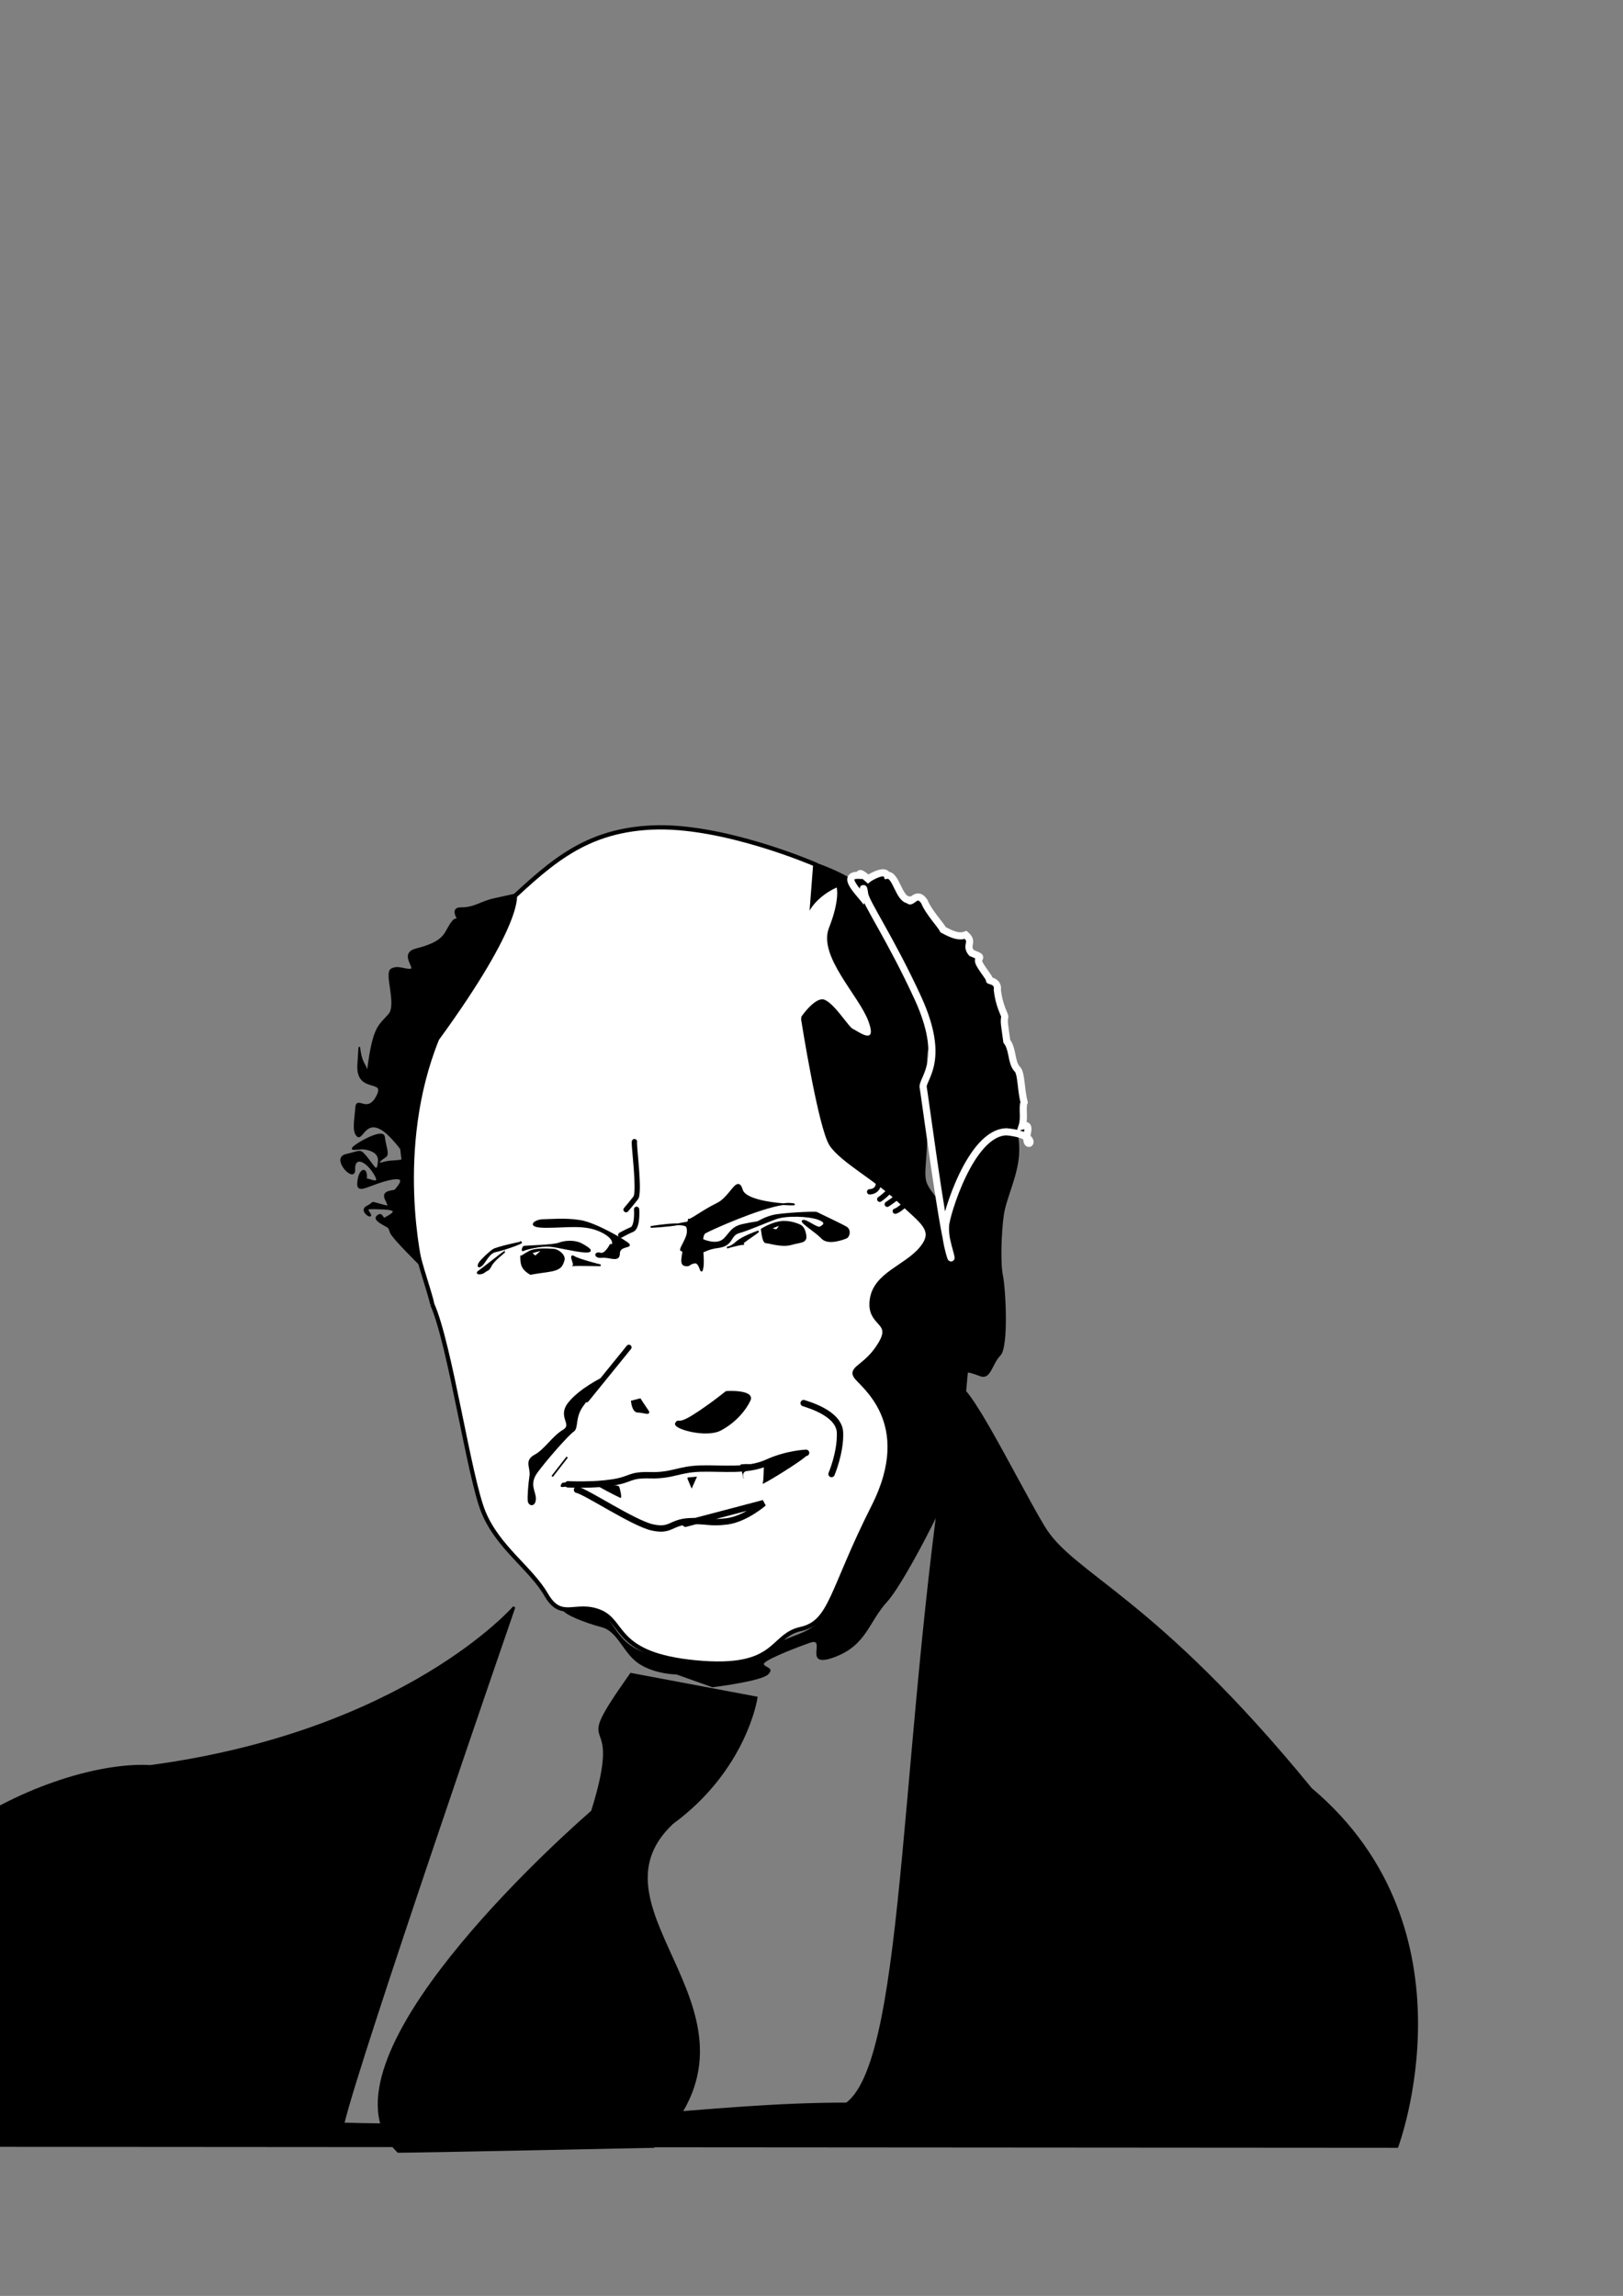 <?xml version="1.0" encoding="UTF-8" standalone="no"?>
<!-- Created with Inkscape (http://www.inkscape.org/) -->
<svg
    xmlns:inkscape="http://www.inkscape.org/namespaces/inkscape"
    xmlns:rdf="http://www.w3.org/1999/02/22-rdf-syntax-ns#"
    xmlns="http://www.w3.org/2000/svg"
    xmlns:cc="http://creativecommons.org/ns#"
    xmlns:dc="http://purl.org/dc/elements/1.1/"
    xmlns:sodipodi="http://sodipodi.sourceforge.net/DTD/sodipodi-0.dtd"
    xmlns:svg="http://www.w3.org/2000/svg"
    xmlns:ns1="http://sozi.baierouge.fr"
    xmlns:xlink="http://www.w3.org/1999/xlink"
    id="svg11590"
    sodipodi:docname="New document 50"
    viewBox="0 0 744.09 1052.4"
    version="1.1"
    inkscape:version="0.47 r22583"
  >
  <rect x="0" y="0" width="744.09" height="1052.4" fill="#808080" stroke="none"/>
  <sodipodi:namedview
      id="base"
      bordercolor="#666666"
      inkscape:pageshadow="2"
      inkscape:window-y="234"
      pagecolor="#ffffff"
      inkscape:window-height="485"
      inkscape:window-maximized="0"
      inkscape:zoom="0.24748737"
      inkscape:window-x="411"
      showgrid="false"
      borderopacity="1.0"
      inkscape:current-layer="layer1"
      inkscape:cx="372.84065"
      inkscape:cy="593.39323"
      inkscape:window-width="605"
      inkscape:pageopacity="0.0"
      inkscape:document-units="px"
  />
  <g
      id="layer1"
      inkscape:label="Layer 1"
      inkscape:groupmode="layer"
    >
    <path
        id="path2834"
        sodipodi:nodetypes="cssssssssssscssssssccssssssssccc"
        style="fill:#000000"
        d="m364.77 392.65s37.944 8.847 41.278 28.851 22.418 34.115 22.418 54.119-4.445-14.448-3.334 25.561c1.111 40.009-4.445 36.675 3.334 46.677s9.361-1.153 15.648-14.119c6.287-12.966 11.395-25.54 15.717-21.611 4.322 3.929 7.466 3.929 7.466 14.931s-5.894 21.611-7.073 29.862c-1.179 8.251-1.572 22.397-0.393 27.898s2.751 32.613-1.179 36.542c-3.929 3.929-4.322 11.395-9.43 9.43-5.108-1.965-5.501-1.572-5.501-1.572s-2.751 28.683-2.751 36.935c0 8.251-25.54 58.546-34.184 67.976-8.644 9.43-9.43 20.039-24.361 25.54s-3.143-9.43-11.002-6.68c-7.859 2.751-21.611 8.251-21.218 9.823 0.393 1.572 5.108 1.572 1.965 4.715s-25.54 5.894-25.54 5.894l-16.51-5.89s-9.43 0-16.896-4.715c-7.466-4.715-9.823-14.931-17.289-16.896-7.466-1.965-17.682-5.894-18.075-8.251-0.393-2.358 3.929-1.572 5.501-0.393s4.322-4.715 12.181 1.572c7.859 6.287 7.466 16.896 26.719 20.432 19.253 3.536 40.471 4.715 48.723-2.357 8.251-7.073 17.682-7.073 23.183-12.574 5.501-5.501 11.788-126.52 11.788-126.52l-35.363-187.82 14.172-37.358z"
    />
    <path
        id="path2830"
        style="stroke:#000000;stroke-width:1.945;fill:#ffffff"
        d="m198.14 597.79c-0.786-5.108-8.251-24.361-8.644-34.97-0.393-10.609-13.359-64.44-1.572-86.836 11.788-22.397 17.682-36.935 40.078-57.76 22.397-20.825 38.114-37.328 70.726-38.9 32.613-1.572 75.048 16.896 75.048 16.896l-5.501 71.119s7.859 49.901 12.966 57.367c5.108 7.466 20.825 15.717 31.041 25.54 10.216 9.823 17.289 13.359 10.216 22.004-7.073 8.644-21.218 11.788-22.79 23.575-1.572 11.788 10.216 9.43 3.929 20.039s-13.752 11.002-11.395 14.931c2.357 3.929 27.898 20.825 8.251 59.724-19.646 38.899-19.253 53.045-33.399 56.188-14.145 3.143-10.216 18.86-47.937 15.324-37.721-3.536-32.613-18.467-44.008-23.183-11.395-4.715-17.682 4.322-24.754-7.859-7.073-12.181-22.004-21.611-28.683-37.721-6.68-16.11-15.324-77.013-23.575-95.481z"
    />
    <path
        id="path2832"
        sodipodi:nodetypes="ccssssssssssssssssssssssssssssssssssssssscc"
        style="stroke:#000000;stroke-width:.778px;fill:#000000"
        d="m200.9 476.46c-20.432 50.485-7.472 104.04-7.472 104.04s-13.212-12.912-14.254-15.552c-1.042-2.639-0.069-1.875-3.751-3.959s-3.195-3.126-1.736-3.959c1.459-0.834 1.875 2.014 2.57 1.528 0.695-0.486 9.099-4.098 0-4.515-9.099-0.417-8.405-0.278-6.738 2.362 1.667 2.639-5.071-1.459-1.181-3.334 3.89-1.875 0.834-2.292 5.904-0.903s4.168 1.181 2.501-2.709c-1.667-3.89 4.098-3.126 4.654-4.029 0.556-0.903 6.668-6.946-2.778-4.862s-14.795 6.807-14.448 1.736c0.347-5.071 2.639-6.877 3.404-4.862 0.764 2.014-0.278 3.82 0.347 3.195 0.625-0.625 7.849 3.751 3.612-2.917-4.237-6.668-9.377-7.71-9.099-1.598 0.278 6.112-10.558-5.21-3.751-6.738 6.807-1.528 6.112-2.709 9.238 1.042 3.126 3.751 4.723 7.641 5.557 3.542 0.834-4.098-0.903-5.904-4.098-6.946-3.195-1.042-4.862-0.278-7.432-0.347-2.57-0.069 13.614-9.863 14.1-5.557 0.486 4.306 2.292 7.988 0.625 9.03-1.667 1.042-6.043 4.376-0.347 2.709 5.696-1.667 15.49 1.945 3.681-10.905-11.808-12.85-13.684 0.764-16.045-1.25-2.362-2.014-1.042-7.502-0.695-12.92 0.347-5.418 5.21 3.334 9.655-5.348s-9.724-0.903-8.682-14.795-0.486-5.001 2.639 0.208 0.556 8.96 2.848-4.376 4.723-13.823 8.682-18.407c3.959-4.584-2.014-18.893 1.042-20.699s6.599 0.625 9.03 0c2.431-0.625-5.21-7.224 2.223-9.169 7.432-1.945 11.53-3.959 13.753-7.779 2.223-3.82 4.098-8.057 6.46-5.001 2.362 3.056-6.112-6.182 0.347-6.112 6.46 0.069 8.96-2.848 15.906-4.306 6.946-1.459 9.377-2.084 9.377-2.084s3.862 12.264-35.648 66.55z"
    />
    <path
        id="path2836"
        style="stroke:#000000;stroke-width:.778px;fill:#000000"
        d="m279.87 570.67s-2.358 4.715-4.715 3.929c-2.357-0.786-2.75 1.965 0.786 1.572 3.536-0.393 7.859 2.358 7.859-1.572 0-3.929 5.894-2.751 4.322-4.322-1.572-1.572-14.931-9.43-22.004-10.609-7.073-1.179-14.145-0.393-17.289-0.393-3.143 0-8.251 3.143 1.572 3.143s17.682-1.572 25.147 1.965c7.466 3.536 5.501 7.073 4.322 6.287z"
    />
    <path
        id="path2838"
        style="stroke:#000000;stroke-width:.778px;fill:#000000"
        d="m238.91 569.5s-11.002 2.259-12.77 3.438c-1.768 1.179-5.403 4.617-6.287 5.992-0.884 1.375-0.491 2.357 1.081 0.884 1.572-1.474 3.143-5.697 6.385-6.287 3.242-0.589 11.984-3.733 11.591-4.027z"
    />
    <path
        id="path2840"
        style="stroke:#000000;stroke-width:.778px;fill:#000000"
        d="m231.34 573.82c-0.589 0.196-10.314 7.957-11.886 9.037-1.572 1.081 1.277 1.277 2.652 0.098s1.67-0.295 2.947-2.849 6.287-6.189 6.287-6.287z"
    />
    <path
        id="path2842"
        style="stroke:#000000;stroke-width:.778px;fill:#000000"
        d="m248.69 572.66c-2.186 0.049-4.531 0.332-6.053 1.167-3.045 1.67-3.523 2.262-3.72 2.164 0 1.277-0.01 3.338 0.972 5.008 0.982 1.67 3.331 2.942 3.331 2.942s1.176-0.283 7.561-1.167c6.385-0.884 6.701-2.479 7.585-4.935 0.884-2.456-2.655-4.91-4.522-5.008-0.858-0.045-2.662-0.185-4.643-0.17l-3.72 3.331s-1.872-1.283-1.872-1.872l5.519-1.459c-0.15 0.002-0.286-0.003-0.438 0z"
    />
    <path
        id="path2847"
        style="stroke:#000000;stroke-width:.778px;fill:#000000"
        d="m240.09 571.46s-1.081 2.161-0.098 1.572c0.982-0.589 8.055-2.259 11.886-1.965 3.831 0.295 11.984 2.456 16.208 2.652 4.224 0.196 2.259-1.277-1.179-3.242s-8.055-1.474-10.609-0.491c-2.554 0.982-14.047 1.277-16.208 1.474z"
    />
    <path
        id="path2849"
        style="stroke:#000000;stroke-width:.778px;fill:#000000"
        d="m263.07 579.91c1.375-0.098 12.279 0.098 12.279 0.098s-10.216-2.554-12.279-3.929c-2.063-1.375 0.393 3.34 0 3.831z"
    />
    <path
        id="path2851"
        style="stroke:#000000;stroke-width:.778px;fill:#000000"
        d="m338.4 543.09c-1.989 0.037-4.74 6.37-9.603 8.728-6.483 3.143-12.196 7.662-12.982 7.269-0.393 1.768 0.019 0.987-4.303 1.969-0.21 0.048-0.476 0.101-0.705 0.146 2.253 0.037 3.985 0.356 4.23 1.216 0.786 2.751-0.205 4.713-1.58 7.463s-1.762 3.355-0.583 3.355c1.179 0-1.557 6.072 0.997 6.661 2.554 0.589 1.551-0.578 4.497-1.167 2.947-0.589 2.958 6.879 3.744 2.164 0.311-1.865 0.138-4.5-0.024-7.099 1.219-0.477 3.172-1.622 7.196-2.139 6.876-0.884 5.011-5.506 9.53-6.783 4.519-1.277 11.985-4.626 16.896-6.394 4.912-1.768 15.321-1.354 19.643 0.316 4.322 1.67 2.056 3.031 0.681 3.817-1.375 0.786-6.281-3.432-7.852-3.039-1.572 0.393 6.002 5.003 8.752 7.95 2.751 2.947 9.613 0.395 10.989-0.194 1.375-0.589 1.965-3.538 0-4.716-1.965-1.179-12.755-6.293-13.541-6.686-0.786-0.393-16.324 0.403-20.057 1.386-3.733 0.982-5.875 2.354-6.661 2.747-0.786 0.393-1.77 0.207-7.074 1.386-5.304 1.179-5.708 3.911-8.655 6.661s-8.053 1.005-9.822 0.219c-0.02-0.02-0.073 0.003-0.146 0.049 0.117-1.645 0.462-2.917 1.313-3.404 2.462-1.407 24.772-11.476 35.761-13.006-6.609-0.504-17.565-2.187-18.865-6.442-0.54-1.768-1.112-2.443-1.775-2.431zm20.64 8.873c4.375 0.334 6.876 0.167 3.355-0.146-0.926-0.082-2.069-0.033-3.355 0.146zm-49.643 9.238c-4.854 0.134-11.061 1.216-11.061 1.216s7.887-0.345 12.399-1.216c-0.429-0.005-0.877-0.013-1.337 0z"
    />
    <path
        id="path2856"
        style="stroke:#000000;stroke-width:.778px;fill:#000000"
        d="m347.55 564.49s-7.171 2.456-9.823 4.912-4.42 2.456-4.42 2.456 5.01-1.375 6.876-1.572c1.866-0.196-0.982 0.491 0.688-0.884s6.876-4.715 6.68-4.912z"
    />
    <path
        id="path2858"
        style="stroke:#000000;stroke-width:.778px;fill:#000000"
        d="m359.5 560.04c-0.748 0.004-1.542 0.071-2.334 0.219-4.224 0.786-8.244 3.454-7.95 3.258 0.295 1.081 0.495 5.981 2.066 5.981s7.079 2.055 11.499 0.778c4.42-1.277 7.056-0.669 6.467-4.206-0.589-3.536-2.057-4.226-3.039-4.619-0.798-0.319-3.468-1.431-6.71-1.41zm-1.532 1.118s-1.185 2.16-1.775 2.553c-0.589 0.393-2.452-0.409-2.747-0.802l4.522-1.75z"
    />
    <path
        id="path2863"
        style="block-progression:tb;text-indent:0;color:#000000;text-transform:none;fill:#000000"
        d="m290.82 522.09a1.216 1.216 0 0 0 -1.118 0.899c-0.11 0.386-0.072 0.552-0.073 0.827-0.001 0.274 0.003 0.593 0.024 0.972 0.041 0.758 0.123 1.75 0.219 2.893 0.191 2.287 0.461 5.211 0.681 8.168s0.371 5.949 0.365 8.314c-0.003 1.183-0.048 2.206-0.146 2.966-0.098 0.76-0.321 1.262-0.267 1.191-1.935 2.516-4.279 5.251-4.279 5.251a1.216 1.216 0 1 0 1.823 1.58s2.382-2.756 4.376-5.348c0.545-0.709 0.635-1.431 0.754-2.358 0.119-0.927 0.167-2.039 0.17-3.282 0.007-2.485-0.167-5.523-0.389-8.509-0.222-2.986-0.491-5.924-0.681-8.193-0.095-1.135-0.157-2.088-0.194-2.796-0.019-0.354-0.025-0.653-0.024-0.851 0-0.197 0.037-0.36-0.024-0.146a1.216 1.216 0 0 0 -1.216 -1.58z"
    />
    <path
        id="path2865"
        style="block-progression:tb;text-indent:0;color:#000000;text-transform:none;fill:#000000"
        d="m291.75 553.13a1.216 1.216 0 0 0 -1.094 1.313s0.137 1.948-0.049 3.987c-0.093 1.019-0.285 2.059-0.559 2.82-0.274 0.761-0.614 1.149-0.827 1.24-2.834 1.215-5.251 2.601-5.251 2.601a1.226 1.226 0 0 0 1.24 2.115s2.292-1.337 4.959-2.48c1.163-0.498 1.775-1.569 2.164-2.65 0.389-1.081 0.577-2.286 0.681-3.428 0.208-2.284 0.049-4.376 0.049-4.376a1.216 1.216 0 0 0 -1.313 -1.143z"
    />
    <path
        id="path2867"
        style="fill:#000000"
        d="m272.89 680.4c0 0.393 10.511 5.796 11.493 6.189 0.982 0.393-0.098-3.929-0.491-5.108-0.393-1.179-11.1-1.081-11.002-1.081z"
    />
    <path
        id="path2869"
        style="fill:#000000"
        d="m257.77 679.71c-0.393 0.491-1.67 2.259 0.589 1.866 2.259-0.393 14.636-0.786 14.636-0.786s0.688-1.572-0.982-1.67-14.342 0.393-14.244 0.589z"
    />
    <path
        id="path2871"
        style="fill:#000000"
        d="m350.2 670.28s0 8.841-0.589 9.823c-0.589 0.982 19.057-11.002 20.432-13.163 1.375-2.161-19.45 3.733-19.843 3.34z"
    />
    <path
        id="path2873"
        style="stroke:#000000;stroke-width:.778px;fill:#000000"
        d="m332.91 638.06c-0.982 0.786-8.055 6.483-15.324 11.002-7.269 4.519-6.287 1.179-7.662 3.34s13.752 6.483 20.432 2.947c6.68-3.536 11.395-9.234 13.359-13.556 1.965-4.322-10.02-3.929-10.805-3.733z"
    />
    <path
        id="path2875"
        style="stroke:#000000;stroke-width:.778px;fill:#000000"
        d="m289.69 642.38s0.393 4.715 2.751 4.715c2.357 0 5.894 1.572 4.519-0.393s-3.536-5.304-3.536-5.304l-3.733 0.982z"
    />
    <path
        id="path2877"
        style="block-progression:tb;text-indent:0;color:#000000;text-transform:none;fill:#000000"
        d="m288.29 616.39a1.216 1.216 0 0 0 -0.924 0.462l-19.449 23.971a1.219 1.219 0 1 0 1.896 1.532l19.449-23.971a1.216 1.216 0 0 0 -0.972 -1.994z"
    />
    <path
        id="path2879"
        style="stroke:#000000;stroke-width:.778px;fill:#000000"
        d="m276.53 631.58s-10.609 5.108-15.717 11.591c-5.108 6.483 2.358 9.627-2.554 12.574-4.912 2.947-8.251 8.841-12.966 11.395-4.715 2.554-1.572 5.501-2.161 9.43-0.589 3.929-0.982 9.43-0.786 11.395 0.196 1.965 2.751 2.554 2.947-0.786 0.196-3.34-3.34-6.68 0.786-12.377 4.126-5.697 14.538-17.485 16.699-18.86 2.161-1.375 0.393-6.09 4.126-11.395 3.733-5.304 9.823-12.574 9.627-12.966z"
    />
    <path
        id="path2881"
        style="stroke:#000000;stroke-width:.778px;fill:none"
        d="m260.03 667.92-6.876 8.841"
    />
    <path
        id="path2883"
        style="fill:#000000"
        d="m315.23 677.94 1.866 4.42 2.456-5.501-4.322 0.393v0.688z"
    />
    <path
        id="path2885"
        style="fill:#000000"
        d="m339.5 671.26s1.277 6.974 1.474 6.483c0.196-0.491-1.67-2.554 1.965-3.929 3.635-1.375 4.224 0 4.027-0.884-0.196-0.884-0.393-2.357-7.466-1.67z"
    />
    <path
        id="path2893"
        style="block-progression:tb;text-indent:0;color:#000000;text-transform:none;fill:#000000"
        d="m398.88 533.69a1.216 1.216 0 0 0 -0.875 2.018s1.019 1.22 1.969 2.796c0.95 1.575 1.657 3.523 1.483 4.449-0.218 1.163-0.823 1.562-1.483 1.848-0.66 0.285-1.24 0.292-1.24 0.292a1.216 1.216 0 1 0 0 2.431s1.055 0.014 2.212-0.486c1.158-0.501 2.522-1.666 2.893-3.647 0.416-2.218-0.735-4.386-1.799-6.151s-2.188-3.112-2.188-3.112a1.216 1.216 0 0 0 -0.972 -0.438z"
    />
    <path
        id="path2895"
        style="block-progression:tb;text-indent:0;color:#000000;text-transform:none;fill:#000000"
        d="m409.48 526.42a1.216 1.216 0 0 0 -1.143 1.045c-0.071 0.428-0.052 0.687-0.049 1.216 0.003 0.528 0.012 1.211 0.024 1.994 0.025 1.565 0.048 3.545 0 5.567s-0.182 4.088-0.438 5.737-0.769 2.884-0.972 3.087c-2.488 2.488-4.133 3.574-4.133 3.574a1.216 1.216 0 1 0 1.337 2.018s1.902-1.245 4.522-3.865c1.074-1.074 1.369-2.618 1.653-4.449 0.284-1.831 0.412-3.974 0.462-6.053s0.025-4.092 0-5.664c-0.012-0.786-0.021-1.467-0.024-1.969-0.003-0.502 0.022-0.936 0-0.802a1.216 1.216 0 0 0 -1.24 -1.434z"
    />
    <path
        id="path2897"
        style="block-progression:tb;text-indent:0;color:#000000;text-transform:none;fill:#000000"
        d="m415.61 537.43a1.216 1.216 0 0 0 -0.972 0.924c-0.162 0.647-0.842 2.833-1.702 4.935-0.43 1.051-0.918 2.097-1.386 2.942-0.468 0.844-0.955 1.488-1.191 1.677-1.903 1.522-4.254 3.087-4.254 3.087a1.217 1.217 0 1 0 1.361 2.018s2.374-1.564 4.4-3.185c0.746-0.597 1.284-1.434 1.823-2.407 0.539-0.973 1.029-2.099 1.483-3.209 0.908-2.22 1.592-4.351 1.823-5.276a1.216 1.216 0 0 0 -1.386 -1.507z"
    />
    <path
        id="path2899"
        style="block-progression:tb;text-indent:0;color:#000000;text-transform:none;fill:#000000"
        d="m419.23 545.09a1.216 1.216 0 0 0 -1.07 0.972c0-0-0.347 0.752-0.924 1.532-0.576 0.78-1.348 1.702-2.212 2.601-1.728 1.799-3.913 3.492-4.886 3.817a1.216 1.216 0 1 0 0.754 2.309c1.973-0.658 4.026-2.515 5.883-4.449 0.929-0.967 1.774-1.954 2.431-2.844 0.658-0.89 1.141-1.571 1.337-2.455a1.216 1.216 0 0 0 -1.313 -1.483z"
    />
    <path
        id="path3701"
        style="stroke:#000000;stroke-linecap:round;stroke-width:2.917;fill:none"
        d="m314.27 698.45 35.841-9.447s-8.335 7.224-16.67 8.335c-8.335 1.111-9.447-0.556-17.782 0-8.335 0.556-8.057 4.723-16.67 2.778-8.613-1.945-30.284-16.393-34.452-17.226"
    />
    <path
        id="path3703"
        style="stroke:#000000;stroke-linecap:round;stroke-width:2.917;fill:none"
        d="m260.37 680.39c1.389 0 11.114 0.556 20.282-0.834 9.169-1.389 7.502-3.612 17.504-3.334 10.002 0.278 13.058-2.778 23.061-3.056 10.002-0.278 21.394 1.389 30.562-2.778 9.169-4.168 17.782-4.445 17.782-4.445"
    />
    <path
        id="path3705"
        style="stroke:#000000;stroke-linecap:round;stroke-width:2.917;fill:none"
        d="m368.45 643.16c1.389 0.556 16.393 4.445 16.67 13.614 0.278 9.169-3.89 18.893-3.89 18.893"
    />
    <path
        id="path5438"
        sodipodi:nodetypes="cssssssssssssssssssssssc"
        style="stroke:#ffffff;stroke-width:3.267;fill:#000000"
        d="m397.49 414.92c1.634-1.395-14.771-14.204-3.373-13.694-0.205-1.067 0.258-1.594 3.855 1.661 0.62-0.51 7.641-4.807 8.752-1.665 4.085-0.559 5.322 10.984 9.876 11.263 1.226 2.284 3.616-4.629 7.21 0.819 1.87 4.78 7.557 10.703 8.586 12.864 4.601 2.51 7.371 3.466 10.364 2.358 3.98 3.457-0.437 4.58 2.653 8.284 3.396 1.54 4.453 1.425 3.292 2.96-1.156 1.643 5.527 8.666 4.903 9.541-0.364 0.245 4.327 0.331 3.628 4.481 0.801 6.997 3.188 10.933 3.434 12.111-0.503 2.745-0.127 3.671 0.922 11.4 2.83 3.629 1.93 9.363 4.577 12.535 2.229 1.724 1.706 9.206 3.369 15.433-1.07 2.467 0.357 6.909-0.934 10.916 1.368-0.358 3.289-1.117 2.447 2.987-2.207 10.487 8.557 1.357-9.561-0.373-16.71 0.245-27.936 38.938-27.994 43.016-0.648 7.291 4.968 22.804 1.259 9.707-3.333-12.319-10.33-65.94-11.56-73.507 0.323-4.386 10.214-12.634-2.134-40.029-12.782-27.882-24.364-44.482-24.678-48.39-0.406-3.334-1.004-3.005-0.112-0.037"
    />
    <path
        id="path7063"
        style="fill:#ffffff"
        d="m365.92 468.12s7.466-11.788 12.181-9.823c4.715 1.965 11.002 12.574 12.966 13.359 1.965 0.786 11.395 8.251 7.073-3.536-4.322-11.788-23.183-29.862-18.074-42.829 5.108-12.966 3.536-18.467 3.536-18.467s-17.682 7.073-14.538 23.575c3.143 16.503-26.719 20.432-3.143 37.721z"
    />
    <path
        id="path7065"
        sodipodi:nodetypes="cccccsccccc"
        style="stroke:#000000;stroke-width:1.115px;fill:#000000"
        d="m68.932 809.63c-43.573-2.52-144.22 40.18-150.29 135.08l16.231 38.754 705.65 0.491s37.262-99.255-39.509-163.9c-72.731-88.893-109.07-97.675-122.58-120.19-13.51-22.516-40.529-78.807-40.529-60.794-25.654 151.48-21.062 304.03-49.71 325.28-66.213-0-118.82 12.205-230.91 9.178 6.755-29.271 78.427-236.86 78.427-236.86s-49.694 57.209-166.78 72.971z"
    />
    <path
        id="path7067"
        sodipodi:nodetypes="ccccccc"
        style="stroke:#000000;stroke-width:1.115px;fill:#000000"
        d="m271.53 830.33c-26.154 22.839-128.15 118.32-88.922 155.89 9.007 0 117.09-2.252 117.09-2.252 60.247-60.122-34.922-107.44 8.462-148.32 33.775-24.768 38.577-57.433 38.577-57.433l-57.433-10.803c-29.735 42.066-1.451 10.982-17.769 62.924z"
    />
  </g
  >
</svg
>
